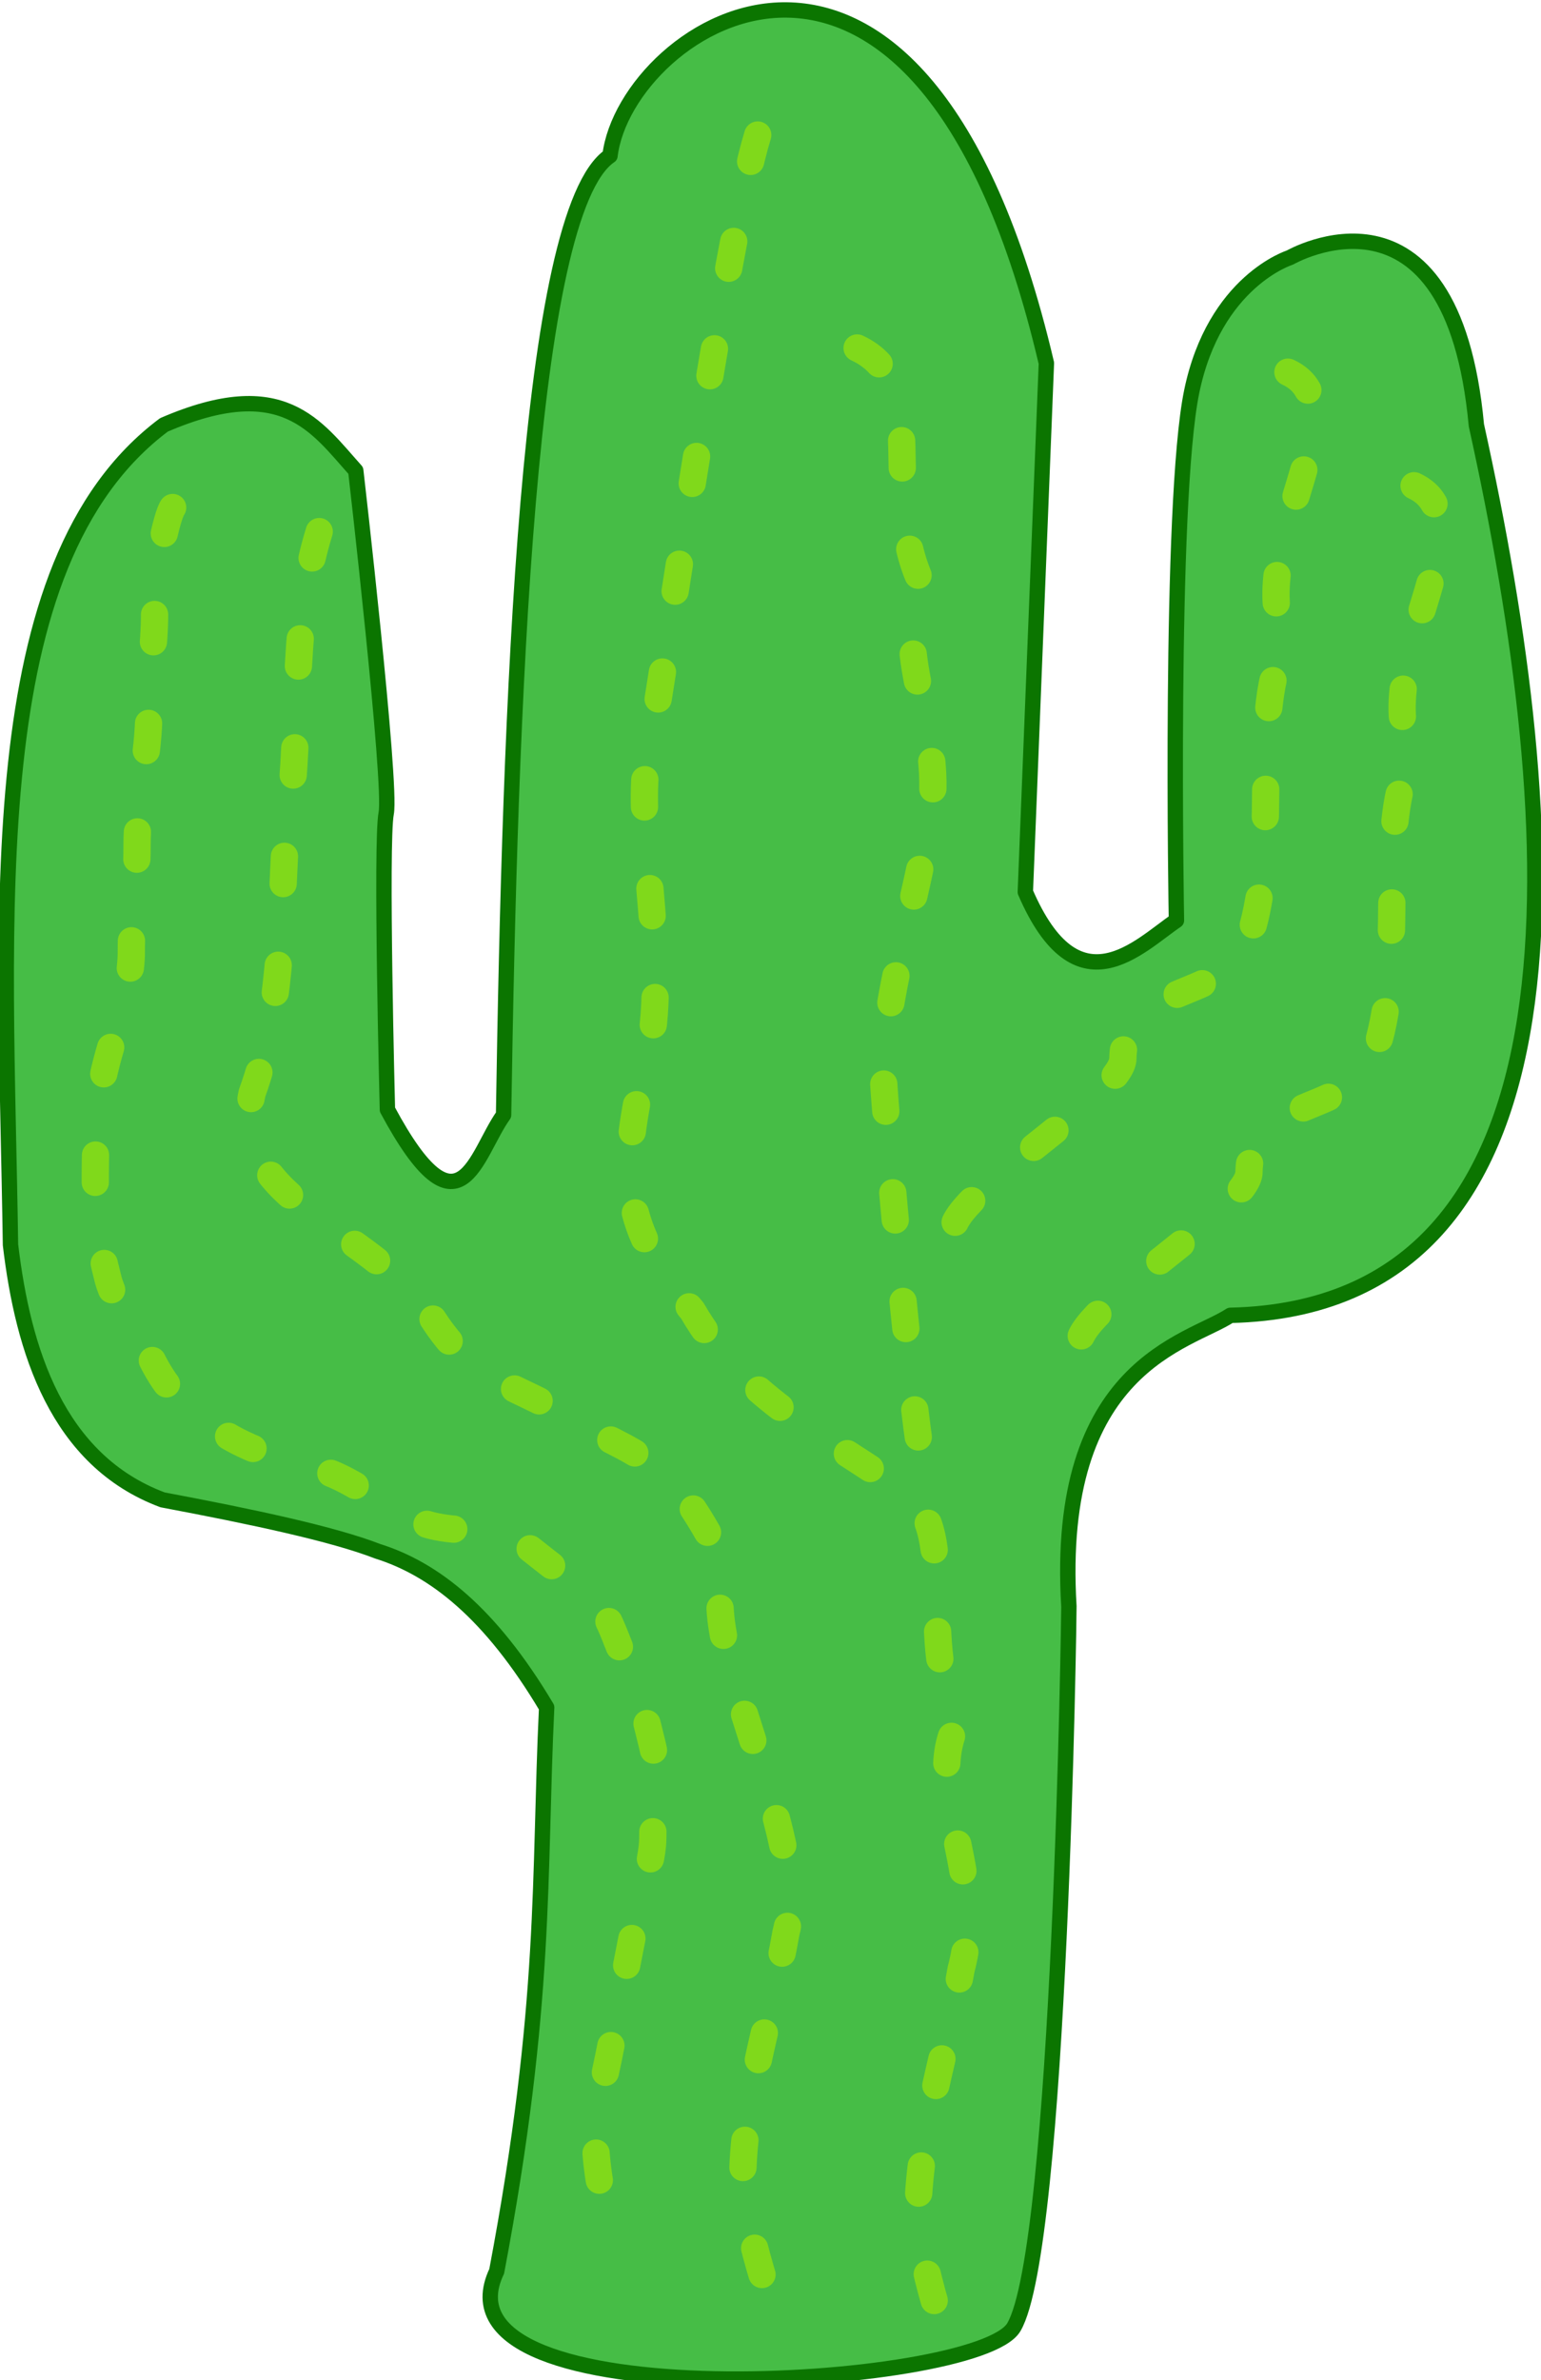 <?xml version="1.0" encoding="UTF-8" standalone="no"?>
<svg viewBox="0 0 144.809 223.542" xmlns="http://www.w3.org/2000/svg">
<g transform="matrix(.244,-.001,.001,.244,-25.801,-28.632)">
<path d="m292.965,992.79c19.973-103.263 16.761-152.427 20.129-216.943-21.62-36.625-43.24-53.507-64.859-60.386-17.074-6.71-47.914-13.419-82.751-20.129-40.535-15.349-53.491-57.703-58.15-98.407-1.309-126.554-11.494-261.985 60.386-315.35 45.89-19.582 58.537.728 73.805,17.892 0,0 13.419,120.772 11.183,131.955s0,114.063 0,114.063c27.801,52.31 33.778,17.321 44.731,2.237 3.12-157.969 10.524-347.526 42.494-369.027 6.138-49.808 120.099-125.953 167.739,80.515l-8.946,203.524c19.855,46.553 43.7,20.882 58.15,11.183 0,0-2.237-161.03 6.71-203.524s38.021-51.44 38.021-51.44 62.623-35.784 71.569,64.859c33.644,155.13 45.804,339.554-96.171,342.189-16.001,10.459-67.864,18.832-62.623,111.826 .049.872-4.237,247.031-22.365,277.329-14.056,23.492-227.042,35.673-199.051-22.365z" fill="#46bd46" fill-rule="evenodd" stroke="#0b7500" stroke-linecap="round" stroke-linejoin="round" stroke-width="5.922"/>
<path d="m170.947,313.402c-2.17,2.865-7.123,24.15-7.123,40.362 0,13.663-2.374,24.94-2.374,37.988 0,16.732-4.749,33.902-4.749,52.234 0,13.001-2.374,26.245-2.374,40.362 0,16.163-9.1,35.607-11.871,52.234-2.07,12.421-2.374,24.882-2.374,37.988 0,13.986 1.363,22.073 4.749,35.614 2.635,10.542 12.229,22.084 16.62,30.865 6.408,12.816 11.703,17.087 23.743,26.117 11.241,8.431 26.601,13.18 40.362,16.62 11.053,2.763 24.437,13.406 35.614,18.994 9.998,4.999 21.393,4.749 33.24,4.749 6.017,0 20.909,15.203 28.491,18.994 13.478,6.739 16.074,22.651 21.368,33.24 4.774,9.548 7.344,22.253 9.497,30.865 2.588,10.353 0,24.879 0,35.614 0,8.719-5.18,23.526-7.123,33.24l-7.123,35.614c-1.898,9.489-4.395,22.327-7.123,33.24-2.87,11.479-.236,29.921 2.374,40.362 2.513,10.053 1.561,12.618 4.749,18.994" fill="none" stroke="#80d91b" stroke-dasharray="10.5, 31.5" stroke-linecap="round" stroke-linejoin="round" stroke-width="10.5"/>
<path d="m227.354,322.899c-12.203,38.792-6.292,80.193-13.643,119.825-1.843,32.358-1.741,65.446-13.109,96.249-8.682,39.829 38.716,49.485 66.173,81.985 18.463,32.338 34.581,28.471 62.277,47.613 29.498,13.872 36.137,19.53 53.596,53.949-14.069,25.909 32.49,103.266 22.253,140.427-5.521,31.032-16.214,61.443-17.038,93.153 .491,13.959 4.119,27.828 8.064,41.088" fill="none" stroke="#80d91b" stroke-dasharray="10.5, 31.5" stroke-linecap="round" stroke-linejoin="round" stroke-width="10.5"/>
<path d="m396.861,170.947c-12.203,38.792-37.157,208.403-44.508,248.035-1.843,32.358 10.131,82.066-1.238,112.869-8.682,39.829-8.769,58.982 18.688,91.482 18.463,32.338 48.826,47.465 76.522,66.608 29.498,13.872 7.646,57.519 25.105,91.937-14.069,25.909 11.122,58.155.884,95.316-5.521,31.032-16.214,61.443-17.038,93.153 .491,13.959 4.119,27.828 8.064,41.088" fill="none" stroke="#80d91b" stroke-dasharray="10.5, 31.5" stroke-linecap="round" stroke-linejoin="round" stroke-width="10.5"/>
<path d="m434.801,253.076c29.498,13.872 7.646,57.519 25.105,91.937-14.069,25.909 11.122,58.155.884,95.316-5.521,31.032-16.214,61.443-17.038,93.154 .491,13.959 11.242,139.418 15.187,152.678" fill="none" stroke="#80d91b" stroke-dasharray="10.5, 31.5" stroke-linecap="round" stroke-linejoin="round" stroke-width="10.5"/>
<path d="m600.678,263.058c29.498,13.872-18.471,69.39-1.012,103.808-14.069,25.909-3.124,72.401-13.361,109.561-5.521,31.032-49.453,18.706-50.278,50.417 .491,13.959-69.483,53.945-65.538,67.205" fill="none" stroke="#80d91b" stroke-dasharray="10.5, 31.5" stroke-linecap="round" stroke-linejoin="round" stroke-width="10.5"/>
<path d="m649.074,306.982c29.498,13.872-18.471,69.39-1.012,103.808-14.069,25.909-3.124,72.401-13.361,109.561-5.521,31.032-49.453,18.706-50.278,50.417 .491,13.959-69.483,53.945-65.538,67.205" fill="none" stroke="#80d91b" stroke-dasharray="10.5, 31.5" stroke-linecap="round" stroke-linejoin="round" stroke-width="10.5"/>
</g>
</svg>
